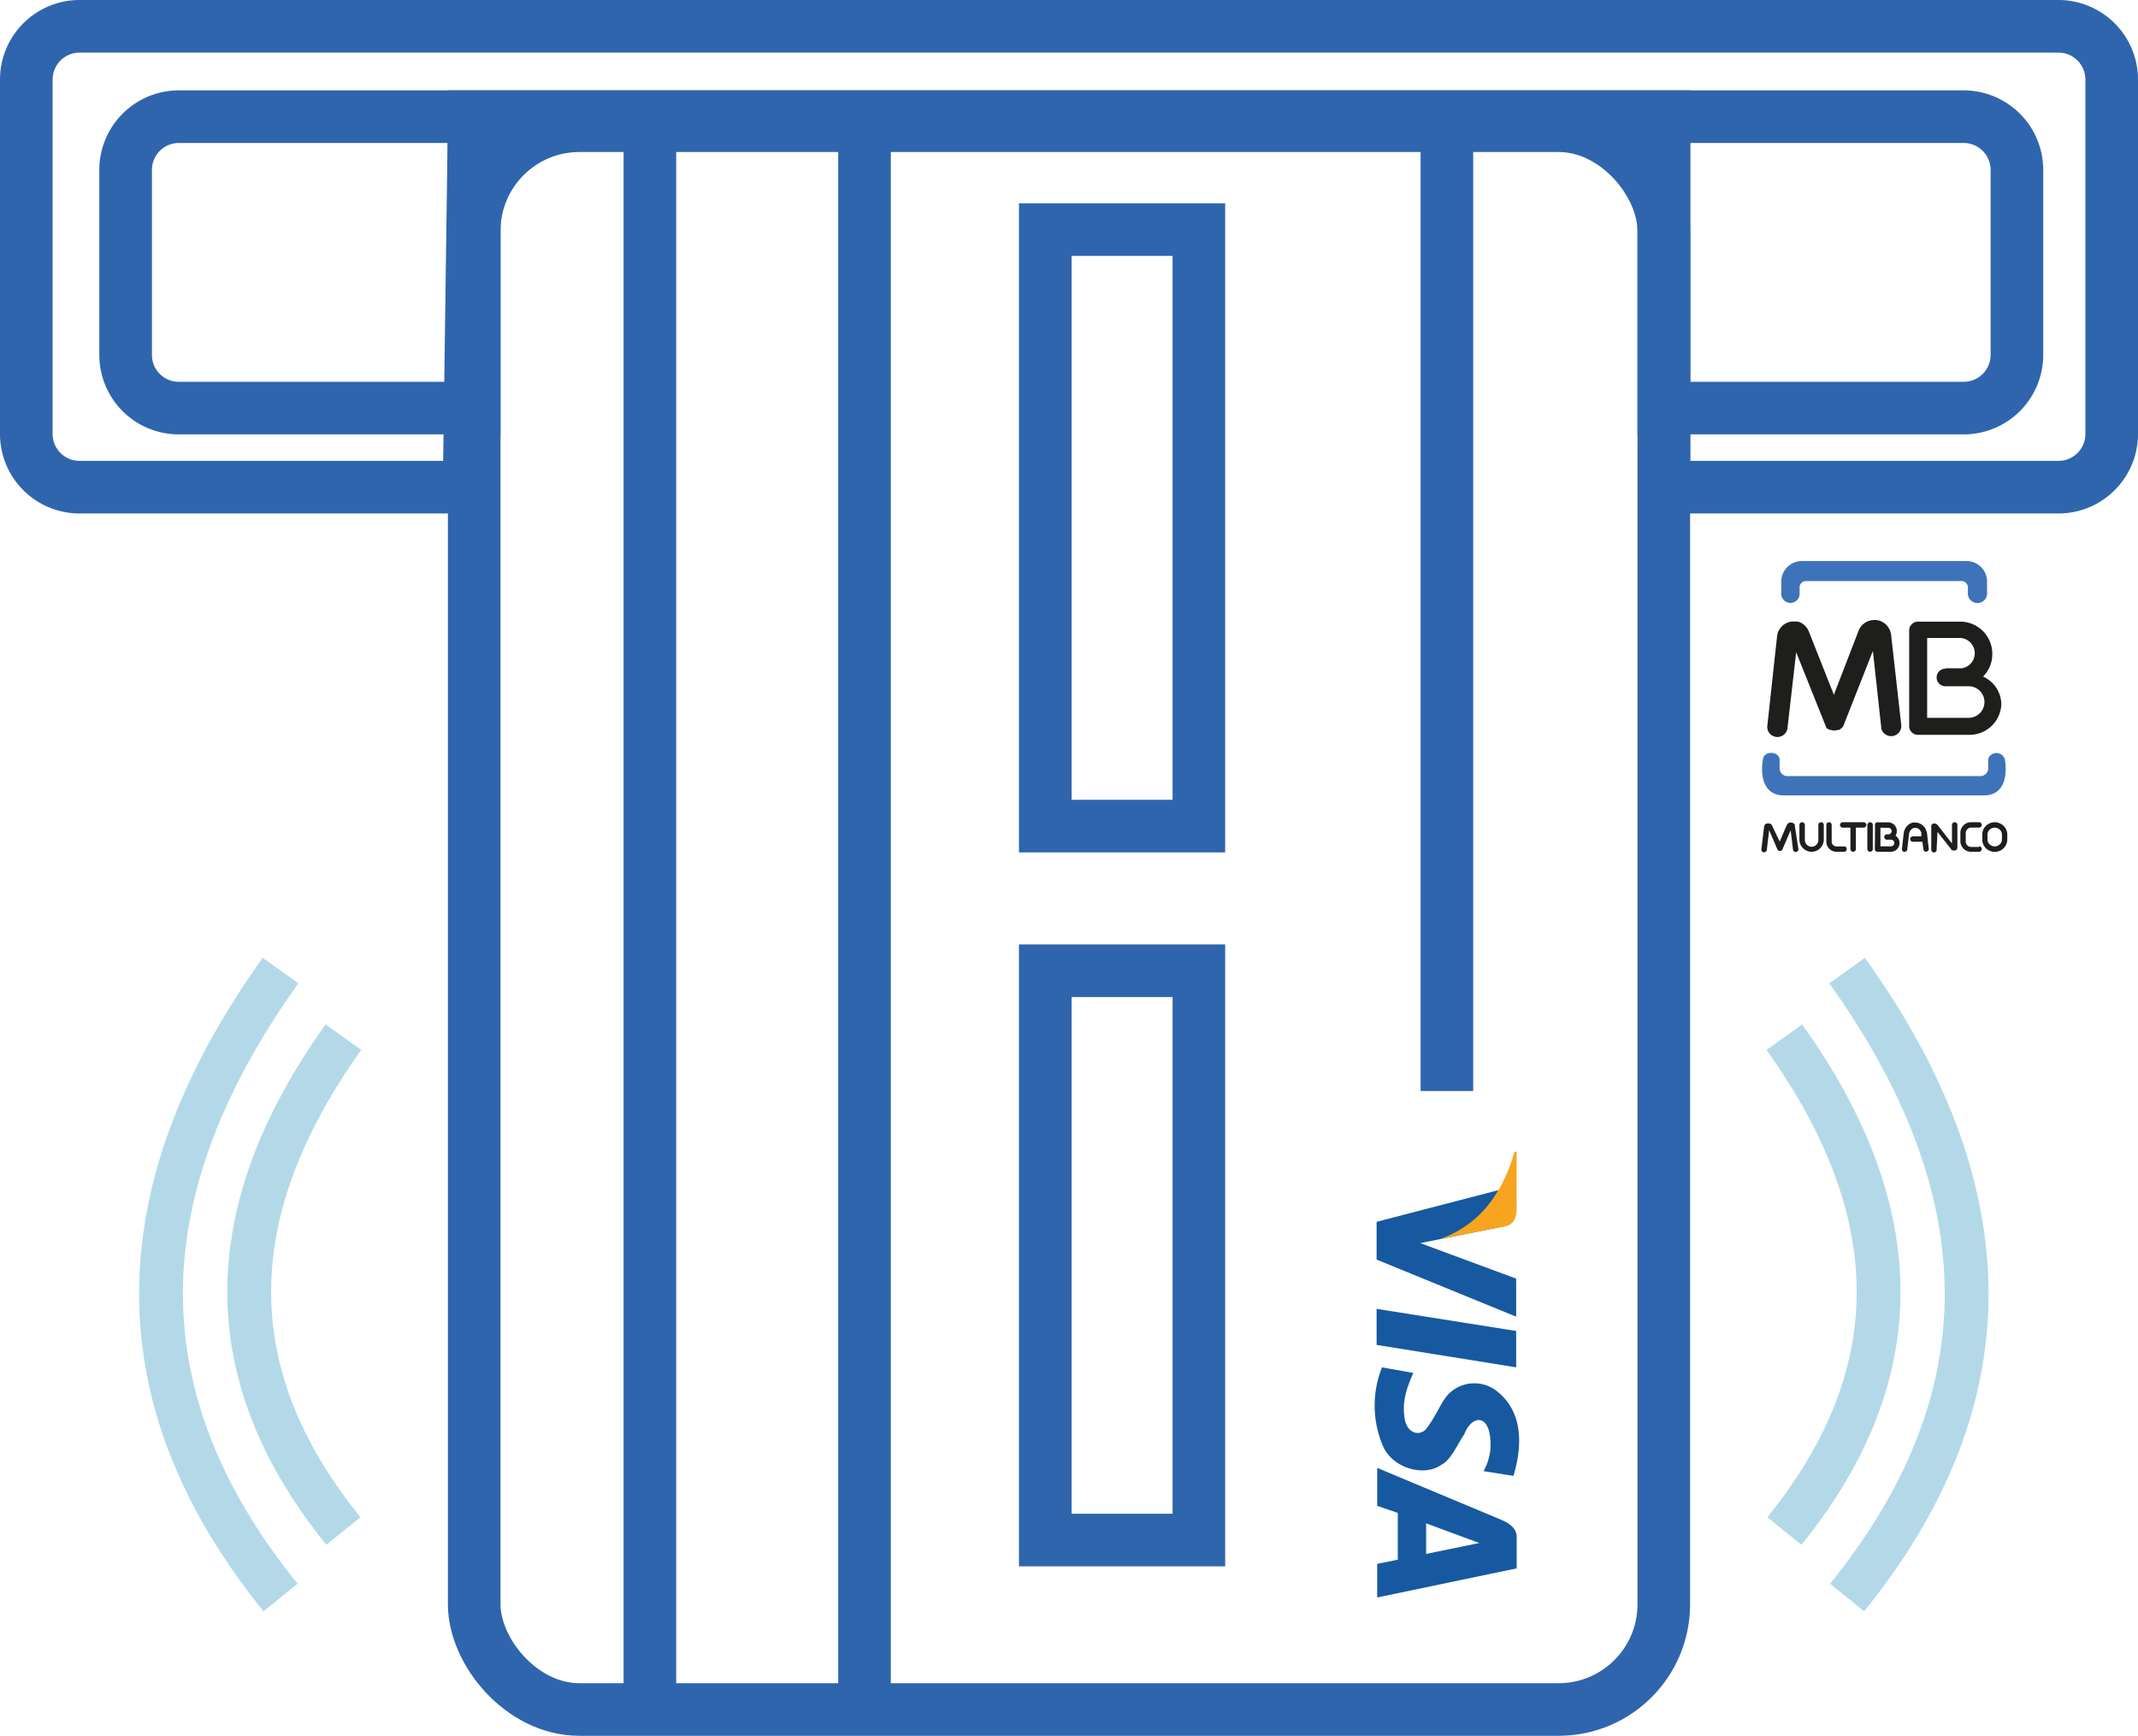<svg xmlns="http://www.w3.org/2000/svg" viewBox="0 0 243.87 198"><defs><style>.cls-1,.cls-2{fill:none;stroke-miterlimit:10;}.cls-1{stroke:#2f65ad;stroke-width:6px;}.cls-2{stroke:#2592be;stroke-width:5px;opacity:0.35;}.cls-3{fill:#1659a0;}.cls-4{fill:#f7a520;}.cls-5{fill:#3e73b9;}.cls-5,.cls-6{fill-rule:evenodd;}.cls-6,.cls-7{fill:#1e1e1c;}</style></defs><g id="Layer_2" data-name="Layer 2"><g id="Layer_1-2" data-name="Layer 1"><path class="cls-1" d="M234.81,55.57h-45V13.31H54.09l-.58,42.26H9.06a6.07,6.07,0,0,1-6.06-6V9.06A6.08,6.08,0,0,1,9.06,3H234.81a6.08,6.08,0,0,1,6.06,6.06V49.52A6.07,6.07,0,0,1,234.81,55.57Z"/><path class="cls-1" d="M224,46.55H189.78V13.31H54.09V46.55H20.33a6.06,6.06,0,0,1-6-6V19.37a6.07,6.07,0,0,1,6-6.06H224a6.08,6.08,0,0,1,6.06,6.06V40.5A6.07,6.07,0,0,1,224,46.55Z"/><rect class="cls-1" x="54.09" y="14.34" width="135.69" height="180.66" rx="12"/><line class="cls-1" x1="165.04" y1="13.31" x2="165.04" y2="124.45"/><line class="cls-1" x1="98.61" y1="14.34" x2="98.61" y2="193.45"/><line class="cls-1" x1="74.13" y1="14.34" x2="74.13" y2="195"/><rect class="cls-1" x="119.23" y="26.19" width="17.52" height="68.04"/><rect class="cls-1" x="119.23" y="110.73" width="17.52" height="64.94"/><path class="cls-2" d="M203.53,118.31c15.22,21.28,13.42,39.76,0,56.33"/><path class="cls-2" d="M210.69,110.71c19.32,27,17,50.49,0,71.52"/><path class="cls-2" d="M39.17,118.31c-15.21,21.28-13.41,39.76,0,56.33"/><path class="cls-2" d="M32,110.71c-19.32,27-17,50.49,0,71.52"/><polygon class="cls-3" points="172.94 145.85 172.94 150.19 157.02 143.68 157.02 139.37 170.87 135.77 171.73 139.85 162 141.8 172.94 145.85"/><polygon class="cls-3" points="172.94 151.82 172.94 155.97 157.02 153.41 157.02 149.3 172.94 151.82"/><path class="cls-3" d="M169.22,167.81l3.41.54c1.09-3.59,1-7.28-1.74-9.54a4.14,4.14,0,0,0-5.44,0c-1,.84-1.55,2.61-2.75,4.15-.64.83-2.17.72-2.49-1.18-.14-1.15-.25-2.42,1-5.17l-3.57-.64a11.71,11.71,0,0,0,.25,9.29c1.37,2.44,4.74,3.09,6.48,1.85,1.2-.58,2-2.65,2.65-3.49.83-2.23,3-2.5,3,1.2A6.16,6.16,0,0,1,169.22,167.81Z"/><path class="cls-3" d="M173,178.9v-3.56c0-1-.79-1.58-1.81-2l-14.1-5.9v4.33l2.42.83,9.23,3.41-11.65,2.38v3.83Z"/><polygon class="cls-3" points="159.44 178.06 159.44 172.15 162.67 173.43 162.67 177.5 159.44 178.06"/><path class="cls-4" d="M164.18,141.36l7.39-1.45c1.16-.19,1.5-1.06,1.42-2.66l0-5.85-.24-.05a17.26,17.26,0,0,1-2.46,5.38A12.14,12.14,0,0,1,164.18,141.36Z"/><g id="g20"><path id="path22" class="cls-5" d="M214.8,90.73h11.49c2.62,0,2.65-2.79,2.38-4.16a1,1,0,0,0-1.89,0v1.07a.89.89,0,0,1-.9.89h-22a.89.89,0,0,1-.89-.89V86.57c-.17-.91-1.75-.93-1.89,0-.27,1.37-.24,4.16,2.38,4.16ZM206.68,64h17.71a2.33,2.33,0,0,1,2.26,2.39v1.15a1.1,1.1,0,1,1-2.18,0V67a.73.73,0,0,0-.73-.72H206a.73.73,0,0,0-.73.72v.62a1.05,1.05,0,1,1-2.09,0V66.42A2.35,2.35,0,0,1,205.44,64Z"/></g><g id="g24"><path id="path26" class="cls-6" d="M226.21,77.18a3.51,3.51,0,0,1,2.07,3.14,3.63,3.63,0,0,1-3.74,3.5h-5.77a1,1,0,0,1-1-.91v-11a1,1,0,0,1,1-1h4.81a3.66,3.66,0,0,1,3.67,3.66,3.62,3.62,0,0,1-1,2.55m-4.31-.89h1.83v0a1.74,1.74,0,0,0,1.48-1.72h0a1.74,1.74,0,0,0-1.74-1.74h-3.69v9.11h4.68a1.8,1.8,0,0,0,.11-3.6H221.9a1,1,0,0,1,0-2h0"/></g><g id="g28"><path id="path30" class="cls-7" d="M207.41,94.1a.31.31,0,1,1,.62,0v1.67h0a1.39,1.39,0,0,1-1.39,1.39h0a1.4,1.4,0,0,1-1.39-1.38h0V94.1a.31.31,0,1,1,.62,0v1.72h0a.78.78,0,0,0,.77.77h0a.78.78,0,0,0,.77-.78h0Z"/></g><g id="g32"><path id="path34" class="cls-7" d="M210.34,96.54a.31.31,0,0,1,0,.62h-.86A1.16,1.16,0,0,1,208.32,96h0V94.1a.31.31,0,0,1,.31-.31.3.3,0,0,1,.3.31V96h0a.55.55,0,0,0,.55.55h.86Z"/></g><g id="g36"><path id="path38" class="cls-7" d="M216.87,82.73a1.16,1.16,0,0,1-2.29.33s0-.06,0-.09l-.95-8.72-3.36,8.53h0v0h0v0h0v0h0a1.05,1.05,0,0,1-.29.34h0a1,1,0,0,1-.21.14h-.15a1.37,1.37,0,0,1-.34.07h-.08a1.23,1.23,0,0,1-.38-.08h-.15l-.18-.12h0l0,0h0l0,0h-.07l0,0h0a.94.94,0,0,1-.12-.18v0h0v0h0v0h0v0h0v0l-3.42-8.55-1,8.72a1.16,1.16,0,0,1-2.3-.24l1.12-10.29h0a1.85,1.85,0,0,1,.21-.69,1.91,1.91,0,0,1,1.44-1h.06a1.5,1.5,0,0,1,.3,0h0a1.41,1.41,0,0,1,.35,0A1.89,1.89,0,0,1,206.31,72l2.87,7.25L212,71.94a1.9,1.9,0,0,1,1.7-1.21h0a1.41,1.41,0,0,1,.29,0h.06a1.9,1.9,0,0,1,1.44,1,1.43,1.43,0,0,1,.14.34,1.55,1.55,0,0,1,.08.36h0Z"/></g><g id="g40"><path id="path42" class="cls-7" d="M205.13,96.82a.31.31,0,0,1-.25.36.31.31,0,0,1-.36-.25v0l-.27-2.23-.94,2.19a.31.31,0,0,1-.41.16.31.31,0,0,1-.16-.16h0l-.94-2.19-.27,2.23a.31.31,0,0,1-.33.29.3.3,0,0,1-.29-.32s0,0,0,0l.31-2.59a.49.49,0,0,1,.27-.38l.06,0h0l.1,0h0a.54.54,0,0,1,.43.14l.06.07a.21.21,0,0,0,0,.06s0,0,0,0L203,96l.8-1.87a.52.52,0,0,1,.36-.3h.19a.51.51,0,0,1,.38.25h0a.19.19,0,0,1,0,.09.14.14,0,0,1,0,.06v0h0Z"/></g><g id="g44"><path id="path46" class="cls-7" d="M211.69,96.85a.31.31,0,1,1-.62,0h0V94.41h-.88a.31.31,0,0,1,0-.62h2.38a.31.31,0,0,1,.31.31.32.32,0,0,1-.31.31h-.88Z"/></g><g id="g48"><path id="path50" class="cls-7" d="M213.62,96.85a.31.31,0,0,1-.62,0h0V94.1a.31.31,0,1,1,.62,0Z"/></g><g id="g52"><path id="path54" class="cls-7" d="M220,96.82a.31.31,0,0,1-.29.33.3.3,0,0,1-.32-.26l-.11-.87h-1.07a.31.31,0,0,1-.33-.29.31.31,0,0,1,.28-.33h1l0-.23h0v0a1.24,1.24,0,0,0,0-.16,1,1,0,0,0-.06-.16.72.72,0,0,0-.63-.42h0l-.15,0a.35.35,0,0,0-.14.06.85.85,0,0,0-.43.68l-.2,1.72a.31.31,0,0,1-.34.28.31.31,0,0,1-.27-.34h0l.2-1.72a1.47,1.47,0,0,1,.76-1.18l.27-.1a1.53,1.53,0,0,1,.3,0h0a1.3,1.3,0,0,1,1.18.76,1.17,1.17,0,0,1,.1.26,1.14,1.14,0,0,1,.06.25v0h0Z"/></g><g id="g56"><path id="path58" class="cls-7" d="M220.9,96.85a.31.31,0,1,1-.61.05V94.3h0v0a.36.36,0,0,1,0-.1h0l0-.05h0a.45.45,0,0,1,.24-.21h.16a.46.46,0,0,1,.32.17l1.64,2.1V94.1a.31.31,0,1,1,.62,0v2.55a.44.44,0,0,1-.16.34l-.07,0,0,0h0a.42.42,0,0,1-.33,0l0,0-.06,0,0,0v0h0l-1.65-2.1Z"/></g><g id="g60"><path id="path62" class="cls-7" d="M225.74,96.54a.31.31,0,0,1,0,.62h-.91a1.21,1.21,0,0,1-1.22-1.22h0V95h0a1.21,1.21,0,0,1,1.22-1.21h.91a.31.31,0,0,1,.31.31.31.31,0,0,1-.31.3h-.91a.61.61,0,0,0-.43.19.56.56,0,0,0-.18.42h0V96h0a.62.62,0,0,0,.6.61h.91Z"/></g><g id="g64"><path id="path66" class="cls-7" d="M227.53,94.41h0a.86.86,0,0,0-.59.23.76.76,0,0,0-.24.55h0v.58h0a.75.75,0,0,0,.24.54.87.87,0,0,0,.59.24h0a.86.86,0,0,0,.58-.24.75.75,0,0,0,.24-.54h0v-.58h0a.76.76,0,0,0-.24-.55.85.85,0,0,0-.58-.23m0-.62h0a1.47,1.47,0,0,1,1,.41,1.39,1.39,0,0,1,.43,1h0v.57h0a1.43,1.43,0,0,1-.43,1,1.46,1.46,0,0,1-1,.4h0a1.47,1.47,0,0,1-1-.4,1.38,1.38,0,0,1-.42-1h0v-.57h0a1.34,1.34,0,0,1,.42-1,1.48,1.48,0,0,1,1-.41Z"/></g><g id="g68"><path id="path70" class="cls-7" d="M214.49,94.41v2.13h1.2a.39.39,0,0,0,.39-.38h0a.38.38,0,0,0-.11-.26h0a.4.4,0,0,0-.27-.12h-.41a.31.31,0,1,1,0-.61h.14a.41.41,0,0,0,.23-.11h0a.36.36,0,0,0,.11-.26h0a.37.37,0,0,0-.36-.37Zm-.62,1V94.11h0a.27.27,0,0,1,0-.12l.07-.11h0a.32.32,0,0,1,.2-.08h1.22a1,1,0,0,1,1,1h0a1,1,0,0,1-.15.53.62.62,0,0,1,.18.14l0,0a1,1,0,0,1,.28.69h0a1,1,0,0,1-1,1h-1.51a.31.31,0,0,1-.31-.31Z"/></g></g></g></svg>